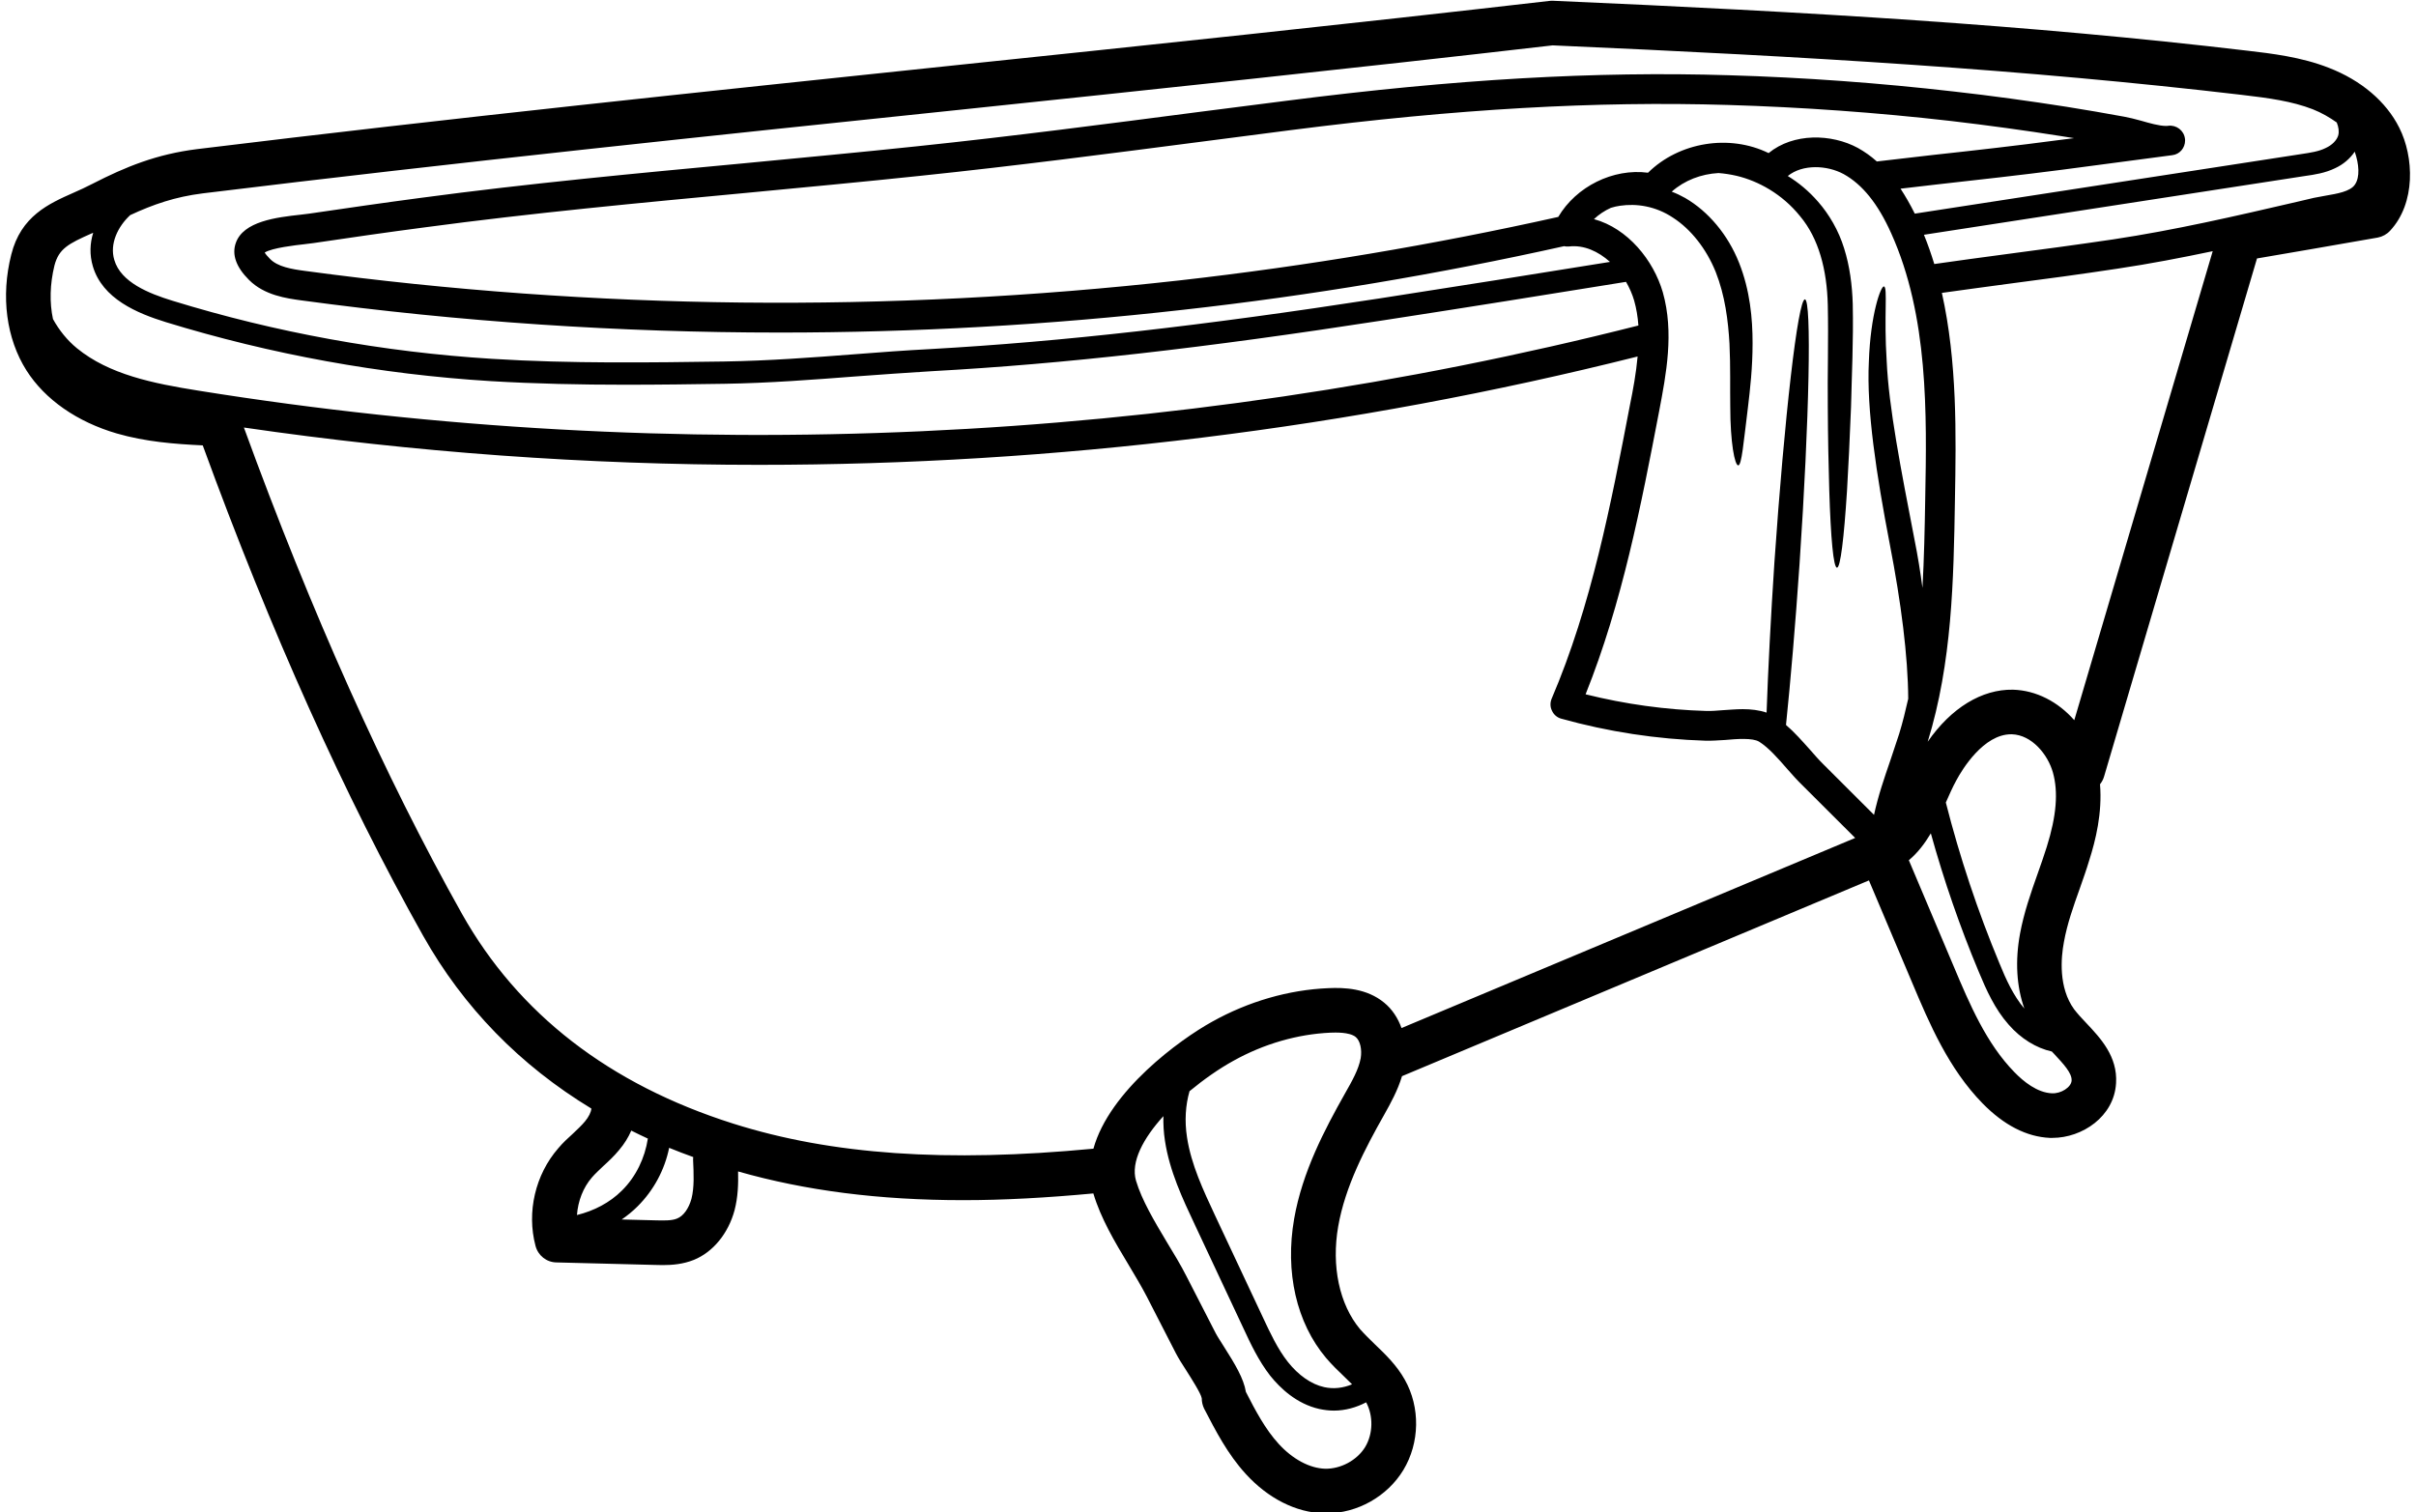 <?xml version="1.0" encoding="UTF-8"?><svg xmlns="http://www.w3.org/2000/svg" xmlns:xlink="http://www.w3.org/1999/xlink" height="75.5" preserveAspectRatio="xMidYMid meet" version="1.0" viewBox="3.7 26.2 120.6 75.5" width="120.6" zoomAndPan="magnify"><g id="change1_1"><path d="M 36.039 83.051 C 35.758 82.926 35.484 82.785 35.211 82.652 C 35.07 82.984 34.867 83.312 34.605 83.621 C 34.355 83.926 34.082 84.18 33.812 84.426 C 33.605 84.625 33.406 84.805 33.25 84.988 C 32.805 85.5 32.551 86.176 32.5 86.867 C 33.34 86.664 34.141 86.25 34.742 85.648 C 35.441 84.961 35.891 84.023 36.039 83.051 Z M 38.215 86.059 C 38.363 85.477 38.328 84.789 38.297 84.121 C 38.297 84.07 38.297 84.023 38.305 83.973 C 37.895 83.824 37.496 83.676 37.102 83.512 C 36.879 84.609 36.332 85.633 35.527 86.434 C 35.281 86.68 35.016 86.895 34.734 87.09 L 36.434 87.133 C 36.828 87.141 37.234 87.156 37.496 87.043 C 37.816 86.918 38.082 86.539 38.215 86.059 Z M 71.621 79.043 C 71.695 78.605 71.598 78.168 71.375 77.98 C 71.062 77.723 70.344 77.754 70.113 77.762 C 68.473 77.836 66.797 78.316 65.273 79.164 C 64.562 79.555 63.797 80.09 63.078 80.684 C 62.879 81.375 62.824 82.16 62.953 82.992 C 63.16 84.352 63.77 85.641 64.355 86.895 L 66.758 92.016 C 67.113 92.773 67.477 93.555 67.984 94.199 C 68.512 94.867 69.156 95.32 69.801 95.461 C 70.27 95.566 70.754 95.504 71.191 95.32 C 71.062 95.195 70.938 95.066 70.805 94.941 C 70.5 94.652 70.188 94.348 69.891 94 C 68.414 92.246 67.836 89.715 68.301 87.051 C 68.711 84.707 69.824 82.598 70.832 80.809 C 71.199 80.164 71.516 79.602 71.621 79.043 Z M 71.844 98.453 C 72.242 97.789 72.258 96.902 71.895 96.219 C 71.406 96.477 70.848 96.633 70.285 96.633 C 70.039 96.633 69.801 96.602 69.555 96.551 C 68.414 96.293 67.598 95.504 67.105 94.891 C 66.523 94.141 66.129 93.301 65.75 92.484 L 63.352 87.371 C 62.727 86.043 62.082 84.676 61.852 83.164 C 61.785 82.738 61.766 82.332 61.773 81.93 C 60.77 83.035 60.133 84.219 60.406 85.152 C 60.695 86.125 61.328 87.184 61.941 88.211 C 62.281 88.766 62.633 89.352 62.922 89.918 L 64.383 92.766 C 64.473 92.938 64.621 93.16 64.777 93.41 C 65.348 94.309 65.781 95.023 65.891 95.699 C 66.363 96.625 66.863 97.57 67.531 98.297 C 68.227 99.059 69.074 99.512 69.844 99.535 C 70.617 99.551 71.434 99.121 71.844 98.453 Z M 85.484 42.453 C 85.453 42.023 85.387 41.609 85.27 41.199 C 85.18 40.891 85.039 40.57 84.867 40.273 C 80.883 40.918 76.898 41.555 72.746 42.195 C 63.777 43.582 56.828 44.371 50.215 44.734 C 48.953 44.809 47.699 44.902 46.461 44.992 C 44.316 45.156 42.102 45.328 39.863 45.363 C 38.289 45.387 36.617 45.41 34.906 45.41 C 32.699 45.41 30.422 45.363 28.195 45.23 C 22.68 44.891 17.227 43.895 11.98 42.285 C 10.539 41.84 8.816 41.117 8.336 39.5 C 8.164 38.922 8.188 38.352 8.352 37.824 C 8.328 37.832 8.305 37.848 8.281 37.852 C 7.109 38.371 6.637 38.617 6.418 39.457 C 6.191 40.383 6.168 41.305 6.344 42.129 C 6.648 42.684 7.059 43.195 7.543 43.59 C 9.152 44.902 11.332 45.344 13.617 45.707 C 37.375 49.52 62.145 48.379 85.484 42.453 Z M 73.66 77.531 L 96.305 68.039 L 93.656 65.395 C 93.418 65.164 93.172 64.891 92.926 64.609 C 92.461 64.074 91.977 63.523 91.512 63.234 C 91.191 63.035 90.391 63.094 89.809 63.148 C 89.461 63.168 89.137 63.191 88.84 63.184 C 86.398 63.109 83.977 62.738 81.641 62.086 C 81.43 62.031 81.262 61.887 81.172 61.691 C 81.074 61.5 81.074 61.277 81.156 61.082 C 83.145 56.43 84.117 51.348 85.059 46.441 C 85.219 45.66 85.371 44.828 85.445 44 C 71.168 47.59 56.367 49.41 41.586 49.41 C 32.969 49.41 24.367 48.785 15.875 47.547 C 19.238 56.777 22.898 64.949 26.762 71.832 C 29.57 76.824 34.117 80.344 40.293 82.301 C 45.215 83.859 50.949 84.254 58.281 83.555 C 59.078 80.668 62.59 78.109 64.199 77.219 C 66.016 76.203 68.027 75.621 70.016 75.539 C 70.797 75.504 71.922 75.539 72.801 76.27 C 73.195 76.594 73.48 77.031 73.66 77.531 Z M 99.801 51.133 C 99.883 46.848 99.965 41.988 98.105 37.852 C 97.441 36.367 96.66 35.406 95.727 34.891 C 94.902 34.445 93.684 34.387 92.941 34.988 C 93.477 35.316 93.988 35.738 94.441 36.258 C 95.008 36.902 95.48 37.711 95.754 38.602 C 96.035 39.492 96.156 40.438 96.184 41.379 C 96.223 43.25 96.133 44.941 96.098 46.523 C 96.035 48.094 95.969 49.512 95.898 50.699 C 95.746 53.074 95.57 54.543 95.398 54.543 C 95.219 54.543 95.086 53.066 95.012 50.691 C 94.977 49.496 94.945 48.082 94.938 46.508 C 94.918 44.949 94.977 43.176 94.938 41.422 C 94.895 39.664 94.484 38.105 93.559 37 C 92.66 35.879 91.457 35.234 90.391 34.98 C 90.07 34.906 89.773 34.863 89.484 34.84 C 88.621 34.887 87.785 35.203 87.148 35.77 C 87.375 35.855 87.598 35.961 87.82 36.086 C 88.984 36.762 89.953 37.922 90.508 39.316 C 91.059 40.703 91.184 42.105 91.184 43.332 C 91.184 44.57 91.059 45.645 90.953 46.535 C 90.73 48.324 90.641 49.422 90.469 49.438 C 90.293 49.438 90.07 48.305 90.07 46.492 C 90.055 45.586 90.086 44.52 90.031 43.359 C 89.965 42.211 89.809 40.957 89.344 39.781 C 88.875 38.617 88.102 37.645 87.219 37.074 C 86.336 36.48 85.371 36.355 84.57 36.473 C 84.406 36.496 84.258 36.531 84.109 36.578 C 83.797 36.719 83.512 36.91 83.266 37.141 C 84.957 37.602 86.238 39.195 86.703 40.793 C 87.273 42.805 86.871 44.883 86.523 46.715 C 85.617 51.434 84.68 56.297 82.848 60.867 C 84.824 61.359 86.844 61.641 88.883 61.699 C 89.121 61.707 89.402 61.684 89.699 61.66 C 90.02 61.641 90.359 61.609 90.695 61.609 C 91.102 61.609 91.512 61.656 91.883 61.781 C 91.957 59.652 92.09 57.07 92.273 54.285 C 92.773 47.02 93.449 41.148 93.797 41.148 C 94.137 41.172 94.02 47.094 93.527 54.375 C 93.32 57.402 93.082 60.176 92.852 62.398 C 93.277 62.762 93.66 63.199 94.039 63.621 C 94.27 63.883 94.484 64.133 94.703 64.348 L 97.246 66.887 C 97.449 65.945 97.758 65.047 98.062 64.164 C 98.211 63.727 98.359 63.281 98.5 62.844 C 98.68 62.262 98.82 61.676 98.953 61.09 C 98.941 58.961 98.598 56.281 98.031 53.363 C 97.363 49.891 96.867 46.641 96.988 44.258 C 97.07 41.867 97.594 40.457 97.742 40.504 C 97.938 40.539 97.73 41.965 97.879 44.242 C 97.98 46.531 98.59 49.641 99.266 53.141 C 99.43 53.957 99.562 54.77 99.664 55.555 C 99.746 54.078 99.777 52.594 99.801 51.133 Z M 105.871 68.477 C 106.355 66.93 106.449 65.75 106.176 64.773 C 105.922 63.867 105.121 62.895 104.129 62.863 C 104.113 62.863 104.098 62.863 104.09 62.863 C 102.711 62.863 101.648 64.617 101.359 65.156 C 101.172 65.492 101.012 65.863 100.832 66.266 C 100.832 66.27 100.832 66.27 100.832 66.277 C 101.527 69.004 102.422 71.695 103.504 74.293 C 103.828 75.09 104.199 75.91 104.75 76.559 C 104.363 75.465 104.281 74.191 104.535 72.816 C 104.73 71.762 105.078 70.77 105.418 69.812 C 105.574 69.367 105.73 68.93 105.871 68.477 Z M 107.109 80.156 C 107.133 79.777 106.695 79.32 106.234 78.82 C 106.195 78.785 106.16 78.746 106.121 78.703 C 105.344 78.531 104.578 78.062 103.965 77.359 C 103.273 76.578 102.852 75.629 102.473 74.719 C 101.535 72.477 100.734 70.16 100.082 67.809 C 99.785 68.305 99.438 68.773 98.984 69.152 L 101.219 74.441 C 102.02 76.344 102.852 78.301 104.254 79.734 C 104.707 80.203 105.395 80.758 106.121 80.789 C 106.582 80.816 107.09 80.484 107.109 80.156 Z M 106.434 33.199 L 107.23 33.098 C 107.02 33.066 106.82 33.031 106.613 33 C 104.785 32.711 102.926 32.457 101.094 32.242 C 97.41 31.82 93.668 31.551 89.965 31.441 C 83.359 31.242 76.43 31.633 68.148 32.695 C 66.699 32.883 65.254 33.066 63.805 33.258 C 59.172 33.859 54.387 34.484 49.629 34.98 C 46.75 35.285 43.871 35.551 40.984 35.828 C 35.699 36.324 30.234 36.836 24.914 37.551 C 23.059 37.793 21.203 38.062 19.355 38.336 C 19.23 38.352 19.066 38.371 18.883 38.395 C 18.473 38.441 17.285 38.574 16.914 38.809 C 16.953 38.879 17.031 38.98 17.18 39.129 C 17.559 39.516 18.234 39.637 18.949 39.73 C 33.359 41.676 48.039 41.832 62.594 40.199 C 68.926 39.484 75.273 38.418 81.484 37.031 C 82.375 35.516 84.223 34.594 85.965 34.824 C 87.52 33.289 90.027 32.887 91.984 33.844 C 93.223 32.828 95.125 32.875 96.438 33.586 C 96.773 33.773 97.086 33.992 97.387 34.262 C 98.332 34.148 99.273 34.047 100.215 33.934 C 102.266 33.711 104.379 33.473 106.434 33.199 Z M 107.242 62.16 L 114.152 38.742 C 112.59 39.07 111.008 39.375 109.41 39.613 C 107.605 39.887 105.797 40.133 103.984 40.367 C 102.871 40.52 101.754 40.664 100.633 40.824 C 101.402 44.273 101.344 47.879 101.285 51.16 C 101.219 55.152 101.145 59.285 99.926 63.234 C 101.098 61.543 102.629 60.609 104.18 60.637 C 105.344 60.668 106.441 61.246 107.242 62.16 Z M 120.418 32.961 C 120.469 32.77 120.438 32.547 120.344 32.316 C 119.992 32.066 119.602 31.836 119.148 31.656 C 118.109 31.254 116.98 31.098 115.613 30.938 C 104.797 29.668 94.027 29.027 81.203 28.465 C 71.211 29.621 61.176 30.676 51.477 31.695 C 39.188 32.977 26.48 34.305 13.82 35.855 C 12.445 36.027 11.348 36.406 10.199 36.941 C 9.59 37.504 9.16 38.371 9.406 39.18 C 9.73 40.293 11.125 40.852 12.305 41.215 C 17.465 42.805 22.836 43.781 28.262 44.117 C 32.18 44.363 36.258 44.301 39.848 44.25 C 42.051 44.215 44.25 44.051 46.371 43.887 C 47.625 43.789 48.879 43.695 50.156 43.629 C 56.723 43.258 63.641 42.477 72.578 41.098 C 76.512 40.488 80.297 39.887 84.066 39.277 C 83.48 38.75 82.762 38.418 82.012 38.508 C 81.93 38.516 81.848 38.508 81.773 38.492 C 75.516 39.887 69.133 40.957 62.758 41.668 C 56.066 42.426 49.34 42.805 42.621 42.805 C 34.629 42.805 26.652 42.27 18.746 41.199 C 18.012 41.098 16.898 40.949 16.129 40.176 C 15.488 39.539 15.266 38.914 15.469 38.336 C 15.844 37.246 17.508 37.051 18.719 36.918 C 18.883 36.895 19.023 36.883 19.133 36.867 C 20.996 36.594 22.852 36.324 24.715 36.078 C 30.066 35.359 35.543 34.848 40.848 34.352 C 43.723 34.074 46.602 33.809 49.473 33.504 C 54.211 33.008 58.996 32.383 63.617 31.781 C 65.059 31.598 66.508 31.41 67.953 31.227 C 76.316 30.156 83.332 29.75 90.012 29.957 C 93.758 30.066 97.543 30.344 101.262 30.773 C 103.117 30.98 104.996 31.242 106.852 31.531 C 107.816 31.688 108.781 31.848 109.738 32.027 C 109.98 32.07 110.273 32.145 110.574 32.227 C 110.992 32.348 111.488 32.488 111.816 32.488 C 111.859 32.488 111.898 32.488 111.934 32.48 C 112.344 32.43 112.715 32.719 112.766 33.117 C 112.773 33.148 112.773 33.184 112.773 33.215 C 112.773 33.586 112.508 33.906 112.129 33.949 L 106.629 34.676 C 104.559 34.945 102.434 35.18 100.379 35.41 C 99.777 35.477 99.168 35.547 98.57 35.621 C 98.812 35.992 99.051 36.406 99.281 36.867 L 118.586 33.891 C 119.023 33.824 119.438 33.766 119.785 33.594 C 120.113 33.445 120.344 33.207 120.418 32.961 Z M 121.25 35.418 C 121.508 35.047 121.457 34.395 121.242 33.773 C 121.012 34.113 120.676 34.41 120.254 34.602 C 119.766 34.84 119.23 34.922 118.754 34.988 L 99.738 37.922 C 99.934 38.402 100.105 38.895 100.254 39.383 C 101.434 39.211 102.621 39.055 103.785 38.898 C 105.59 38.66 107.395 38.418 109.188 38.152 C 112.289 37.684 115.242 37 118.379 36.273 L 119.207 36.078 C 119.395 36.043 119.586 36.004 119.793 35.969 C 120.363 35.871 121.02 35.762 121.25 35.418 Z M 123.461 32.57 C 124.203 34.031 124.293 36.34 123.008 37.719 C 122.844 37.898 122.629 38.016 122.391 38.062 C 121.316 38.254 120.172 38.449 119.027 38.648 C 118.133 38.797 117.234 38.953 116.363 39.105 L 108.734 64.957 C 108.691 65.113 108.617 65.246 108.527 65.359 C 108.645 66.797 108.305 68.164 107.992 69.145 C 107.852 69.617 107.684 70.086 107.52 70.555 C 107.191 71.473 106.887 72.336 106.727 73.227 C 106.574 74.02 106.449 75.512 107.234 76.594 C 107.406 76.816 107.621 77.055 107.859 77.301 C 108.551 78.035 109.41 78.953 109.328 80.281 C 109.234 81.953 107.637 83.016 106.152 83.016 C 106.109 83.016 106.062 83.016 106.02 83.016 C 104.859 82.961 103.734 82.383 102.664 81.293 C 100.965 79.555 100.008 77.301 99.168 75.309 L 96.992 70.16 L 73.684 79.934 C 73.469 80.648 73.117 81.285 72.801 81.848 C 71.848 83.535 70.848 85.434 70.5 87.43 C 70.152 89.418 70.559 91.336 71.59 92.566 C 71.812 92.82 72.074 93.07 72.348 93.34 C 72.852 93.82 73.422 94.371 73.824 95.09 C 74.602 96.469 74.574 98.242 73.75 99.602 C 72.949 100.922 71.449 101.762 69.914 101.762 C 69.867 101.762 69.824 101.762 69.781 101.762 C 68.383 101.719 67.004 101.02 65.883 99.793 C 64.977 98.801 64.383 97.645 63.805 96.531 C 63.73 96.375 63.688 96.195 63.688 96.016 C 63.648 95.773 63.145 94.992 62.906 94.613 C 62.699 94.297 62.516 94 62.402 93.781 L 60.941 90.934 C 60.68 90.43 60.367 89.91 60.035 89.352 C 59.352 88.219 58.648 87.035 58.277 85.789 C 55.973 86.004 53.816 86.125 51.789 86.125 C 47.566 86.125 43.895 85.648 40.543 84.691 C 40.559 85.309 40.539 85.969 40.367 86.629 C 40.055 87.785 39.297 88.715 38.34 89.105 C 37.797 89.324 37.258 89.367 36.781 89.367 C 36.641 89.367 36.508 89.359 36.383 89.359 L 31.477 89.234 C 30.977 89.227 30.555 88.887 30.43 88.402 C 29.984 86.719 30.422 84.848 31.566 83.535 C 31.801 83.254 32.055 83.023 32.301 82.801 C 32.523 82.59 32.738 82.391 32.902 82.191 C 33.086 81.969 33.207 81.73 33.219 81.551 C 29.652 79.387 26.832 76.496 24.82 72.922 C 20.914 65.969 17.211 57.734 13.82 48.438 C 12.41 48.371 10.961 48.258 9.531 47.844 C 7.551 47.266 5.945 46.152 5.02 44.695 C 4.016 43.109 3.734 41 4.262 38.914 C 4.742 36.984 6.145 36.367 7.379 35.82 C 7.676 35.688 7.992 35.547 8.32 35.375 C 9.988 34.52 11.52 33.898 13.543 33.645 C 26.227 32.094 38.949 30.766 51.246 29.473 C 60.969 28.457 71.027 27.402 81.039 26.246 C 81.098 26.238 81.156 26.238 81.215 26.238 C 94.121 26.801 104.957 27.441 115.875 28.73 C 117.078 28.871 118.57 29.043 119.949 29.586 C 121.562 30.211 122.809 31.27 123.461 32.57"/></g></svg>